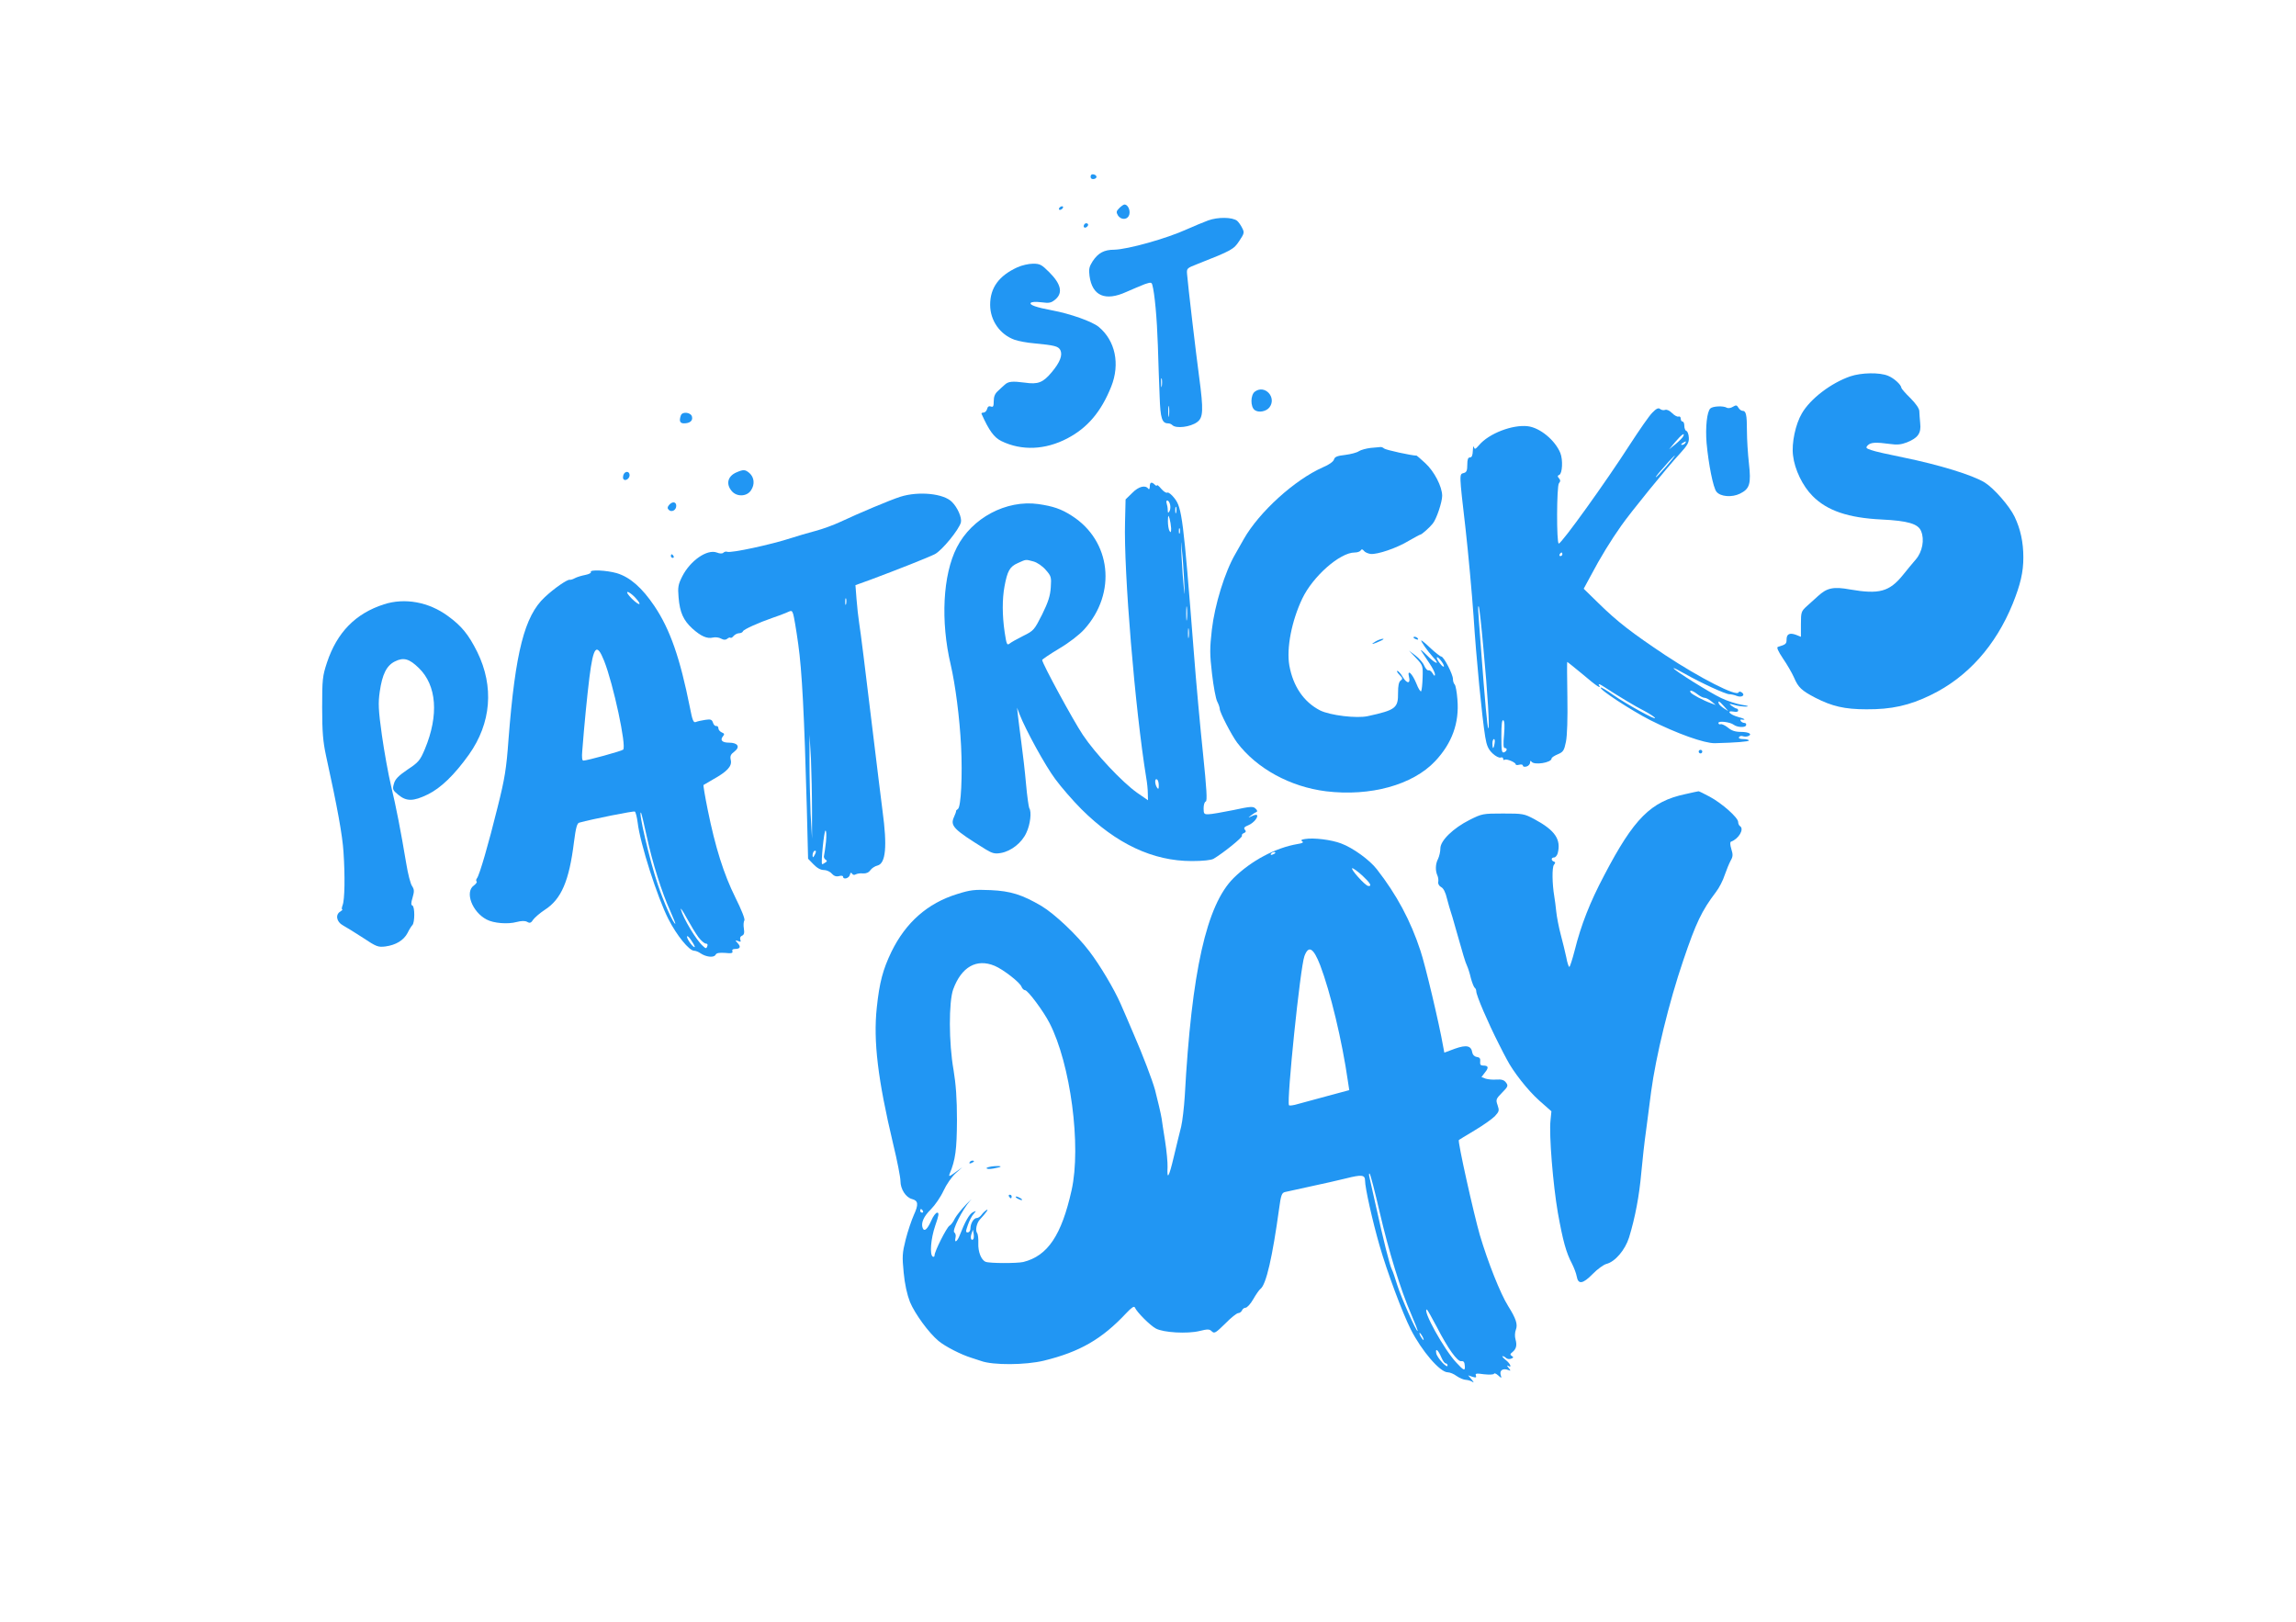 <?xml version="1.0" standalone="no"?>
<!DOCTYPE svg PUBLIC "-//W3C//DTD SVG 20010904//EN"
 "http://www.w3.org/TR/2001/REC-SVG-20010904/DTD/svg10.dtd">
<svg version="1.0" xmlns="http://www.w3.org/2000/svg"
 width="1280pt" height="904pt" viewBox="0 0 1280 904"
 preserveAspectRatio="xMidYMid meet">
<g transform="translate(0,904) scale(0.1,-0.1)"
fill="#2196f3" stroke="none">
<path d="M6080 8055 c0 -10 7 -15 18 -13 21 4 19 22 -2 26 -10 2 -16 -3 -16
-13z"/>
<path d="M6240 7880 c-17 -17 -18 -23 -8 -40 18 -29 56 -26 64 5 6 25 -9 55
-27 55 -5 0 -18 -9 -29 -20z"/>
<path d="M5905 7880 c-3 -5 -2 -10 4 -10 5 0 13 5 16 10 3 6 2 10 -4 10 -5 0
-13 -4 -16 -10z"/>
<path d="M6735 7811 c-27 -10 -80 -32 -118 -49 -114 -52 -329 -112 -405 -114
-57 0 -90 -18 -121 -65 -19 -30 -22 -44 -17 -81 15 -112 88 -143 206 -89 36
16 82 35 102 43 33 11 38 11 42 -4 13 -45 26 -186 31 -338 3 -93 7 -222 10
-286 4 -120 13 -148 47 -148 8 0 18 -4 24 -10 20 -20 100 -11 138 17 34 25 36
65 11 253 -16 117 -63 516 -67 570 -3 34 -2 35 57 58 193 76 203 82 234 129
28 42 29 47 16 72 -7 15 -20 33 -28 40 -26 21 -108 22 -162 2z m-258 -923 c-2
-13 -4 -5 -4 17 -1 22 1 32 4 23 2 -10 2 -28 0 -40z m40 -165 c-2 -16 -4 -5
-4 22 0 28 2 40 4 28 2 -13 2 -35 0 -50z"/>
<path d="M6045 7789 c-10 -15 3 -25 16 -12 7 7 7 13 1 17 -6 3 -14 1 -17 -5z"/>
<path d="M5672 7550 c-103 -47 -152 -114 -152 -209 0 -88 55 -166 136 -195 23
-8 72 -17 110 -20 114 -11 133 -16 145 -37 14 -28 -1 -68 -47 -123 -49 -59
-77 -70 -151 -59 -70 9 -92 7 -112 -12 -9 -8 -26 -23 -38 -35 -16 -14 -23 -31
-23 -56 0 -29 -3 -35 -16 -30 -11 4 -18 -1 -21 -14 -3 -11 -12 -20 -20 -20 -8
0 -13 -3 -11 -7 42 -94 70 -132 111 -152 113 -55 245 -49 367 15 113 59 189
149 245 289 50 126 23 256 -70 333 -37 30 -158 73 -260 92 -86 16 -126 30
-119 41 3 6 27 8 58 4 47 -6 56 -4 81 17 41 36 30 85 -35 150 -43 43 -52 48
-91 48 -24 0 -63 -9 -87 -20z"/>
<path d="M10315 6942 c-107 -37 -223 -125 -270 -207 -35 -59 -58 -166 -49
-234 9 -79 54 -171 109 -226 81 -82 199 -122 385 -131 146 -7 204 -24 220 -65
20 -47 7 -115 -29 -157 -17 -20 -50 -59 -72 -87 -76 -94 -133 -109 -295 -81
-93 17 -129 9 -179 -37 -16 -15 -45 -40 -62 -56 -31 -28 -33 -33 -33 -100 l0
-71 -27 11 c-36 13 -53 5 -53 -26 0 -24 -4 -28 -48 -41 -9 -2 0 -23 28 -65 23
-33 51 -82 62 -107 23 -54 42 -72 119 -112 92 -47 162 -64 284 -64 139 -1 240
21 360 80 204 99 361 275 456 509 43 107 59 176 59 257 0 86 -16 159 -49 228
-29 60 -115 158 -166 190 -68 42 -254 99 -455 140 -80 16 -160 34 -178 41 -30
10 -32 13 -19 27 17 16 43 18 124 7 39 -6 63 -3 94 9 62 25 80 51 74 106 -2
25 -5 55 -5 68 0 14 -19 42 -50 73 -28 27 -50 53 -50 57 -1 17 -41 54 -74 67
-47 20 -149 18 -211 -3z"/>
<path d="M6996 6857 c-25 -18 -26 -85 -1 -103 22 -16 64 -8 82 15 42 55 -25
129 -81 88z"/>
<path d="M9535 6763 c-19 -18 -28 -105 -21 -192 11 -120 37 -250 55 -272 22
-28 86 -33 131 -11 55 27 63 55 50 170 -6 53 -11 134 -11 180 0 91 -5 112 -25
112 -7 0 -17 8 -23 18 -8 14 -13 15 -31 4 -11 -7 -26 -9 -33 -5 -19 12 -79 9
-92 -4z"/>
<path d="M9212 6740 c-17 -16 -74 -99 -128 -182 -129 -201 -378 -548 -394
-548 -13 0 -12 321 1 336 9 11 9 17 0 28 -9 10 -8 15 2 19 17 7 21 83 6 121
-29 72 -114 142 -182 150 -86 10 -217 -41 -271 -105 -21 -24 -25 -26 -29 -11
-3 9 -5 0 -6 -20 -1 -27 -6 -38 -16 -38 -11 0 -15 -11 -15 -41 0 -32 -4 -42
-20 -46 -25 -7 -26 2 10 -308 16 -143 36 -363 45 -490 15 -236 47 -561 65
-673 8 -49 17 -69 41 -92 17 -16 37 -26 45 -23 8 3 14 0 14 -7 0 -6 4 -9 9 -5
11 6 61 -15 61 -26 0 -4 9 -5 20 -2 11 3 20 1 20 -5 0 -6 9 -8 20 -5 11 3 20
13 20 22 0 10 3 12 8 5 14 -21 112 -6 112 18 0 5 15 15 34 23 31 13 36 21 46
70 7 35 10 129 8 250 -2 107 -2 195 -1 195 2 0 39 -30 84 -67 82 -70 109 -87
93 -62 -5 8 4 6 21 -5 78 -51 185 -116 232 -139 28 -15 55 -32 59 -39 11 -17
-160 77 -234 129 -35 25 -66 43 -68 40 -10 -10 170 -127 275 -181 151 -76 303
-130 361 -129 119 3 190 9 190 15 0 4 -14 8 -31 8 -19 0 -28 4 -24 11 4 6 13
8 21 5 8 -3 21 -3 29 0 27 11 5 24 -40 24 -31 0 -52 7 -72 24 -15 12 -34 21
-40 19 -7 -3 -13 1 -13 7 0 13 66 5 85 -10 20 -15 64 -17 69 -4 3 8 -1 14 -9
14 -7 0 -17 5 -20 10 -4 6 -3 10 2 9 31 -5 20 5 -16 14 -48 13 -70 38 -26 30
15 -3 25 -1 25 6 0 6 -4 11 -8 11 -5 0 -17 7 -28 15 -17 13 -16 14 16 5 19 -6
48 -9 65 -9 19 1 10 5 -25 10 -30 5 -82 22 -115 38 -60 28 -265 156 -265 166
0 3 28 -11 63 -31 90 -51 227 -114 248 -114 10 0 29 -4 43 -10 28 -10 48 6 25
21 -8 5 -15 4 -17 -1 -9 -25 -216 81 -407 207 -189 126 -268 187 -373 290
l-83 81 40 74 c52 99 113 198 169 277 54 77 254 323 327 402 43 47 52 63 50
90 -1 18 -7 35 -14 37 -6 2 -11 15 -11 28 0 13 -4 24 -10 24 -5 0 -10 7 -10
16 0 9 -5 14 -12 12 -7 -3 -23 6 -36 19 -14 14 -31 22 -39 18 -9 -3 -21 -1
-28 5 -9 8 -21 3 -43 -20z m172 -132 c-3 -7 -22 -26 -42 -43 l-37 -30 35 42
c35 41 55 55 44 31z m11 -38 c-3 -5 -12 -10 -18 -10 -7 0 -6 4 3 10 19 12 23
12 15 0z m-106 -130 c-29 -33 -54 -60 -57 -60 -5 0 16 25 72 88 51 55 40 35
-15 -28z m-579 -490 c0 -5 -5 -10 -11 -10 -5 0 -7 5 -4 10 3 6 8 10 11 10 2 0
4 -4 4 -10z m-440 -525 c23 -244 36 -453 27 -445 -5 5 -18 140 -42 463 -16
213 -17 222 -11 216 3 -3 15 -108 26 -234z m1193 -255 c14 -11 32 -20 40 -20
8 0 25 -9 38 -20 l24 -20 -27 10 c-42 15 -106 49 -113 60 -10 17 11 11 38 -10z
m148 -67 l24 -27 -24 15 c-14 9 -27 21 -29 27 -6 19 3 14 29 -15z m-1226 -159
c-5 -52 -4 -74 4 -74 16 0 13 -17 -4 -24 -13 -4 -15 9 -15 90 0 65 3 93 11 89
7 -5 8 -32 4 -81z m-53 -49 c-2 -14 -6 -25 -8 -25 -2 0 -4 11 -4 25 0 14 4 25
9 25 4 0 6 -11 3 -25z"/>
<path d="M3796 6725 c-11 -31 -6 -45 17 -45 32 0 50 14 45 36 -4 25 -53 32
-62 9z"/>
<path d="M7641 6543 c-25 -3 -54 -11 -65 -18 -11 -8 -45 -17 -77 -21 -45 -5
-58 -11 -62 -25 -3 -12 -28 -30 -62 -44 -158 -70 -355 -249 -441 -400 -6 -11
-27 -48 -47 -83 -59 -101 -115 -284 -131 -422 -12 -104 -12 -137 1 -247 8 -69
21 -139 29 -154 8 -15 14 -34 14 -41 0 -19 65 -145 97 -188 109 -144 295 -246
495 -271 247 -30 484 35 609 168 94 100 135 213 124 343 -3 41 -10 79 -15 84
-6 6 -10 19 -10 31 0 26 -51 125 -65 125 -5 0 -32 21 -58 45 -26 25 -50 45
-53 45 -7 0 34 -59 64 -92 45 -49 16 -41 -33 9 -26 26 -40 37 -31 23 9 -14 30
-45 46 -69 17 -25 30 -52 30 -60 -1 -12 -4 -10 -13 5 -7 12 -17 19 -23 17 -6
-2 -17 10 -24 26 -7 17 -29 42 -49 57 l-36 27 39 -41 c38 -40 39 -43 37 -108
-1 -38 -5 -72 -8 -77 -3 -6 -16 14 -27 43 -23 56 -52 83 -41 37 10 -39 -11
-40 -34 -2 -11 19 -25 35 -31 35 -5 0 0 -10 12 -22 18 -18 19 -23 6 -32 -10
-8 -14 -29 -14 -68 1 -85 -13 -96 -168 -130 -62 -14 -211 4 -267 32 -91 47
-150 134 -171 250 -17 96 13 249 72 373 59 124 210 257 292 257 15 0 30 5 34
12 5 8 10 7 18 -3 6 -8 23 -15 37 -17 38 -4 147 33 214 74 32 18 60 34 64 34
8 1 53 41 69 62 21 26 52 120 52 154 0 51 -44 136 -94 182 -25 23 -47 42 -48
42 -27 0 -174 32 -182 40 -5 5 -15 9 -20 8 -6 -1 -31 -3 -55 -5z m409 -1217
c-1 -6 -10 0 -20 13 -11 13 -20 28 -20 35 1 6 10 0 20 -13 11 -13 20 -28 20
-35z"/>
<path d="M4104 6406 c-47 -21 -58 -64 -25 -103 28 -34 85 -32 108 4 22 33 18
72 -9 96 -24 20 -33 21 -74 3z"/>
<path d="M3476 6394 c-3 -9 -4 -20 -1 -24 9 -15 35 1 35 21 0 23 -25 25 -34 3z"/>
<path d="M6410 6328 c0 -13 -4 -18 -8 -13 -16 23 -54 14 -90 -23 l-37 -36 -3
-126 c-8 -275 56 -1044 118 -1425 5 -27 9 -67 9 -88 l1 -38 -61 42 c-83 59
-232 217 -302 322 -52 77 -227 399 -227 418 0 3 42 32 94 63 56 33 113 77 141
108 182 202 150 493 -70 633 -59 38 -104 53 -186 65 -179 25 -371 -77 -455
-242 -78 -153 -91 -411 -34 -653 26 -112 50 -296 58 -455 8 -162 0 -339 -18
-350 -6 -4 -11 -9 -10 -11 1 -2 -4 -17 -11 -32 -23 -51 -6 -69 178 -183 35
-21 50 -25 83 -19 57 10 117 57 142 113 22 46 30 117 16 137 -3 6 -12 66 -18
135 -6 69 -18 172 -26 230 -8 58 -16 125 -19 150 l-5 45 14 -37 c35 -89 143
-286 199 -361 33 -45 99 -121 146 -168 194 -193 398 -289 615 -289 62 0 109 5
122 13 54 32 163 120 158 128 -3 5 2 12 11 15 11 5 13 10 5 19 -8 9 -3 16 20
25 29 12 57 46 47 57 -3 2 -16 0 -29 -7 -22 -10 -22 -10 -4 4 10 8 24 17 30
19 7 3 6 10 -4 19 -13 14 -28 13 -125 -8 -60 -12 -122 -23 -137 -23 -25 -1
-28 2 -28 33 0 19 5 36 12 38 9 3 5 69 -15 264 -15 142 -39 401 -52 574 -58
742 -66 800 -107 852 -16 21 -34 35 -40 32 -6 -4 -21 6 -34 21 -13 16 -24 24
-24 20 0 -5 -5 -4 -12 3 -18 18 -28 14 -28 -10z m113 -100 c3 -12 2 -29 -3
-37 -8 -13 -9 -12 -10 6 0 12 -3 28 -6 37 -3 9 -2 16 4 16 5 0 12 -10 15 -22z
m34 -45 c-3 -10 -5 -4 -5 12 0 17 2 24 5 18 2 -7 2 -21 0 -30z m-28 -88 c0
-23 -2 -26 -9 -15 -5 8 -9 33 -9 55 1 35 2 37 9 15 4 -14 8 -38 9 -55z m48
-27 c-3 -7 -5 -2 -5 12 0 14 2 19 5 13 2 -7 2 -19 0 -25z m25 -273 c4 -74 4
-83 -2 -35 -4 36 -10 117 -13 180 -4 91 -4 99 2 35 5 -44 10 -125 13 -180z
m-840 115 c21 -6 50 -26 68 -47 30 -34 32 -40 28 -97 -3 -47 -14 -82 -48 -151
-44 -87 -47 -91 -106 -120 -34 -17 -68 -36 -76 -43 -14 -11 -17 -3 -27 63 -14
94 -14 186 -1 256 16 86 29 110 74 130 49 22 42 21 88 9z m855 -322 c-2 -18
-4 -4 -4 32 0 36 2 50 4 33 2 -18 2 -48 0 -65z m10 -100 c-2 -13 -4 -3 -4 22
0 25 2 35 4 23 2 -13 2 -33 0 -45z m-167 -826 c0 -21 -2 -24 -10 -12 -13 20
-13 53 0 45 6 -3 10 -18 10 -33z"/>
<path d="M5020 6271 c-57 -18 -230 -91 -337 -141 -34 -16 -96 -39 -138 -50
-42 -11 -102 -29 -133 -39 -113 -37 -336 -85 -358 -77 -6 3 -16 0 -21 -5 -6
-6 -20 -6 -37 1 -54 20 -148 -45 -193 -134 -22 -44 -25 -59 -20 -116 7 -85 27
-128 77 -174 48 -43 82 -58 115 -50 13 3 33 1 45 -6 15 -8 25 -8 34 -1 7 6 15
9 18 6 3 -3 11 1 18 10 7 8 21 15 30 15 10 0 20 5 22 11 3 10 87 48 168 76 25
8 59 21 75 28 28 13 30 13 37 -8 4 -12 17 -87 28 -167 21 -147 34 -399 48
-916 l7 -281 30 -31 c20 -21 40 -32 58 -32 15 0 35 -9 44 -20 12 -13 24 -18
40 -14 13 4 23 2 23 -3 0 -18 33 -10 38 10 3 13 7 15 12 7 5 -8 13 -9 21 -4 8
4 26 7 40 5 18 -1 32 5 41 18 8 11 26 23 40 26 46 12 55 106 28 305 -11 85
-31 250 -45 365 -57 471 -76 623 -85 680 -5 33 -12 94 -15 136 l-6 77 83 30
c153 57 322 124 360 143 40 21 134 136 145 177 6 26 -18 82 -50 114 -46 47
-185 61 -287 29z m-303 -598 c-3 -10 -5 -4 -5 12 0 17 2 24 5 18 2 -7 2 -21 0
-30z m-190 -1153 l0 -155 -8 140 c-3 77 -6 208 -6 290 l0 150 8 -135 c3 -74 6
-205 6 -290z m78 -172 c-4 -35 -9 -69 -11 -77 -3 -8 1 -18 8 -23 10 -6 10 -10
-2 -17 -8 -6 -15 -9 -17 -8 -7 7 11 187 19 187 5 0 6 -27 3 -62z m-64 -75 c-8
-15 -10 -15 -11 -2 0 17 10 32 18 25 2 -3 -1 -13 -7 -23z"/>
<path d="M3730 6225 c-10 -12 -10 -19 -2 -27 16 -16 42 -2 42 22 0 24 -22 26
-40 5z"/>
<path d="M3740 5940 c0 -5 5 -10 11 -10 5 0 7 5 4 10 -3 6 -8 10 -11 10 -2 0
-4 -4 -4 -10z"/>
<path d="M3294 5851 c3 -5 -11 -12 -31 -16 -21 -4 -47 -12 -58 -18 -11 -6 -23
-10 -28 -9 -13 4 -88 -48 -140 -97 -113 -105 -164 -305 -202 -791 -12 -167
-21 -221 -61 -380 -50 -203 -101 -379 -115 -396 -5 -6 -6 -14 -2 -18 4 -3 -3
-13 -15 -22 -52 -36 -10 -148 71 -190 39 -21 118 -27 166 -14 28 7 47 8 60 1
15 -9 22 -6 34 13 9 12 38 37 64 54 92 59 136 160 163 379 10 78 17 104 29
107 72 20 303 66 310 62 5 -3 12 -31 16 -62 14 -118 109 -414 171 -537 47 -92
116 -177 144 -177 8 0 24 -6 35 -14 31 -21 74 -26 84 -9 5 11 21 13 53 11 35
-4 45 -1 41 9 -3 8 2 13 14 13 29 0 35 11 16 32 -16 18 -16 18 2 12 14 -6 17
-4 12 8 -3 10 1 19 10 22 11 5 14 15 10 40 -3 18 -2 38 3 45 4 8 -16 59 -51
129 -64 129 -111 277 -154 490 -15 74 -25 135 -23 136 2 1 26 15 53 31 79 44
107 74 99 108 -5 22 -1 32 21 48 33 26 18 49 -31 49 -38 0 -51 14 -34 35 10
12 9 16 -6 22 -11 5 -19 15 -19 23 0 8 -5 14 -12 13 -6 -2 -15 7 -18 18 -6 18
-13 21 -44 16 -20 -3 -43 -8 -52 -12 -13 -5 -19 9 -33 82 -55 275 -110 434
-198 565 -69 102 -136 161 -210 183 -56 16 -153 21 -144 6z m247 -142 c42 -45
26 -50 -19 -6 -20 20 -31 37 -23 37 7 0 26 -14 42 -31z m-173 -353 c51 -128
126 -477 106 -495 -9 -8 -201 -61 -222 -61 -7 0 -9 19 -6 53 12 155 27 305 40
411 22 175 41 195 82 92z m237 -976 c32 -149 85 -316 131 -417 18 -40 31 -73
29 -73 -11 0 -66 123 -98 220 -45 131 -112 421 -93 399 2 -2 16 -60 31 -129z
m289 -565 c15 -19 33 -35 41 -35 9 0 12 -6 8 -15 -5 -14 -8 -14 -25 2 -36 32
-109 153 -122 203 -4 14 11 -8 32 -47 22 -40 51 -88 66 -108z m-21 -54 c-6 -7
-43 42 -43 57 0 8 11 0 23 -19 13 -19 22 -36 20 -38z"/>
<path d="M2140 5671 c-158 -51 -261 -156 -317 -324 -25 -76 -27 -94 -27 -252
0 -135 5 -190 21 -265 65 -296 92 -446 98 -540 9 -134 7 -265 -5 -296 -5 -13
-6 -24 -2 -24 4 0 -1 -5 -10 -11 -30 -17 -22 -58 13 -77 17 -9 68 -41 113 -70
75 -50 84 -53 125 -48 59 8 102 35 123 75 9 19 22 39 27 44 14 14 14 104 0
109 -8 3 -8 15 1 44 10 35 10 45 -3 65 -9 13 -23 69 -32 124 -31 185 -57 319
-85 435 -15 63 -38 190 -51 282 -20 142 -21 179 -12 242 14 97 38 146 85 169
48 24 80 15 133 -37 100 -97 112 -263 34 -451 -27 -64 -35 -74 -97 -115 -51
-35 -69 -53 -76 -79 -9 -31 -7 -36 25 -62 45 -37 83 -37 163 2 74 36 149 109
230 222 125 176 141 380 47 572 -49 98 -87 145 -164 201 -106 78 -240 103
-357 65z"/>
<path d="M7880 5486 c0 -2 7 -7 16 -10 8 -3 12 -2 9 4 -6 10 -25 14 -25 6z"/>
<path d="M7670 5465 c-33 -19 -21 -19 21 0 19 8 27 14 19 14 -8 0 -26 -6 -40
-14z"/>
<path d="M9470 4850 c0 -5 5 -10 10 -10 6 0 10 5 10 10 0 6 -4 10 -10 10 -5 0
-10 -4 -10 -10z"/>
<path d="M9395 4613 c-192 -41 -286 -135 -452 -453 -79 -149 -129 -277 -164
-417 -13 -51 -27 -93 -30 -93 -4 0 -12 24 -17 53 -6 28 -20 86 -31 127 -11 41
-22 99 -25 128 -3 30 -8 68 -11 85 -12 71 -13 162 -2 176 9 11 9 15 0 18 -17
6 -16 23 1 23 7 0 16 10 20 23 20 77 -14 128 -129 190 -58 31 -65 32 -176 32
-112 0 -117 -1 -185 -35 -92 -46 -164 -116 -164 -159 0 -18 -6 -44 -13 -59
-15 -28 -16 -66 -3 -94 4 -9 6 -25 4 -35 -2 -10 5 -22 16 -28 13 -6 25 -30 33
-65 8 -30 17 -62 20 -70 3 -8 16 -51 28 -95 41 -145 54 -190 64 -210 5 -11 15
-41 21 -68 7 -26 17 -50 21 -53 5 -3 9 -12 9 -20 0 -23 65 -174 126 -294 15
-30 35 -69 44 -85 34 -67 117 -173 181 -230 l68 -60 -5 -50 c-9 -81 14 -360
41 -516 28 -156 46 -222 79 -284 11 -22 23 -53 26 -70 8 -47 34 -43 89 13 26
27 61 52 76 56 49 12 105 78 127 148 34 111 57 234 68 360 6 68 18 175 27 238
8 63 21 160 28 215 26 195 100 500 179 731 71 210 103 277 182 381 18 23 40
66 49 95 10 29 25 65 33 80 13 22 14 34 4 65 -7 23 -8 39 -2 41 43 15 76 71
50 87 -5 3 -10 14 -10 23 0 24 -90 104 -159 141 -32 17 -60 31 -62 30 -2 0
-35 -7 -74 -16z"/>
<path d="M7276 4363 c-21 -3 -26 -7 -16 -13 9 -6 1 -11 -26 -15 -124 -21 -260
-94 -357 -190 -151 -150 -234 -520 -272 -1215 -4 -63 -13 -140 -20 -170 -8
-30 -26 -106 -41 -168 -27 -115 -39 -135 -35 -58 1 24 -5 90 -14 147 -9 57
-18 113 -19 124 -3 21 -24 111 -37 160 -15 54 -68 194 -120 313 -27 64 -60
140 -72 167 -36 82 -115 215 -174 292 -69 91 -193 208 -266 252 -109 64 -173
84 -285 89 -90 4 -113 1 -186 -22 -165 -51 -286 -158 -366 -321 -48 -100 -67
-170 -82 -312 -20 -187 6 -402 91 -759 23 -94 41 -188 41 -208 0 -45 30 -91
64 -100 35 -9 38 -29 11 -88 -13 -29 -34 -91 -46 -138 -19 -76 -20 -94 -11
-185 6 -64 19 -122 35 -163 27 -65 104 -171 159 -217 37 -31 127 -77 183 -94
22 -7 47 -15 55 -18 66 -24 247 -23 350 2 200 49 323 120 458 264 31 33 45 42
49 32 11 -26 85 -100 117 -117 43 -23 175 -30 242 -14 48 12 57 11 70 -2 14
-13 21 -9 74 43 32 33 65 59 73 59 8 0 17 7 21 15 3 8 12 15 20 15 8 0 28 21
43 48 15 26 33 52 40 57 32 24 67 179 104 448 10 75 15 88 33 92 12 3 75 17
141 31 66 14 155 34 199 45 87 22 106 20 106 -12 0 -40 41 -224 81 -363 42
-146 127 -374 174 -467 61 -120 163 -239 206 -239 12 0 34 -9 50 -21 16 -11
39 -21 51 -21 13 -1 30 -6 38 -12 8 -6 6 0 -5 13 l-20 24 24 -8 c19 -6 23 -4
19 7 -5 12 3 13 46 7 29 -3 53 -2 55 3 1 5 12 1 23 -9 20 -18 20 -17 14 3 -7
25 13 38 42 27 15 -6 16 -5 2 12 -9 11 -10 16 -2 11 23 -14 12 13 -14 33 -15
12 -22 21 -17 21 5 0 14 -5 19 -10 6 -6 19 -8 28 -4 14 5 15 9 4 15 -10 7 -10
11 3 21 22 18 27 38 18 71 -5 16 -4 40 2 55 11 29 1 61 -43 131 -44 70 -113
245 -158 396 -34 118 -125 525 -117 530 1 1 40 25 87 53 47 28 97 63 113 79
25 27 26 32 16 62 -11 31 -9 35 25 70 33 33 35 39 22 56 -10 14 -24 19 -53 17
-21 -2 -48 1 -61 5 l-23 9 20 26 c22 27 19 38 -11 38 -14 0 -18 6 -16 23 2 16
-3 23 -19 25 -13 2 -23 12 -25 24 -6 39 -32 45 -97 22 l-59 -22 -7 37 c-21
122 -99 451 -126 531 -55 168 -133 313 -243 454 -40 52 -134 120 -199 144 -55
21 -153 33 -201 25z m-166 -77 c0 -2 -7 -7 -16 -10 -8 -3 -12 -2 -9 4 6 10 25
14 25 6z m485 -127 c45 -42 55 -60 33 -58 -17 1 -104 99 -89 99 6 0 32 -19 56
-41z m-235 -500 c56 -147 122 -419 155 -650 l7 -46 -119 -32 c-65 -18 -139
-38 -166 -45 -26 -8 -49 -11 -51 -7 -14 23 63 771 86 831 23 62 50 47 88 -51z
m-1815 -3 c48 -20 143 -94 150 -117 4 -10 13 -19 20 -19 15 0 103 -118 136
-183 117 -227 178 -686 123 -932 -56 -251 -133 -366 -269 -400 -35 -8 -187 -8
-210 1 -25 10 -43 56 -41 104 1 25 -2 51 -7 57 -11 15 -2 56 16 75 35 38 51
61 37 53 -8 -5 -21 -17 -28 -27 -7 -10 -19 -18 -27 -18 -17 0 -35 -31 -35 -59
0 -12 -7 -21 -15 -21 -12 0 -12 5 1 42 8 23 22 51 32 61 16 19 16 19 -5 9 -20
-11 -43 -52 -73 -129 -14 -36 -31 -45 -23 -12 3 12 0 24 -7 29 -14 9 44 126
88 176 15 16 6 8 -21 -19 -26 -27 -55 -63 -64 -80 -8 -18 -22 -36 -30 -40 -16
-10 -83 -143 -83 -165 0 -7 -4 -10 -10 -7 -18 11 -11 100 14 173 20 57 22 72
11 72 -8 0 -23 -20 -33 -44 -22 -49 -39 -64 -48 -42 -11 28 5 65 46 105 22 22
54 68 70 103 16 35 46 78 67 97 l38 34 -39 -28 c-33 -24 -38 -26 -32 -9 33 79
40 136 41 299 0 122 -6 201 -19 280 -27 152 -27 380 -2 450 46 125 130 173
231 131z m2146 -1371 c52 -224 116 -432 177 -573 22 -51 38 -92 35 -92 -9 0
-92 188 -113 255 -12 39 -25 78 -30 87 -12 21 -49 171 -89 353 -17 77 -34 151
-37 165 -3 14 -2 21 2 17 4 -4 29 -99 55 -212z m-2546 5 c3 -5 1 -10 -4 -10
-6 0 -11 5 -11 10 0 6 2 10 4 10 3 0 8 -4 11 -10z m281 -158 c-12 -11 -18 7
-10 30 l8 23 4 -23 c2 -13 1 -26 -2 -30z m2584 -489 c63 -122 115 -195 137
-191 12 2 18 -5 19 -25 3 -31 -5 -29 -47 17 -68 72 -192 296 -164 296 2 0 27
-44 55 -97z m-80 -53 c6 -11 8 -20 6 -20 -3 0 -10 9 -16 20 -6 11 -8 20 -6 20
3 0 10 -9 16 -20z m105 -116 c8 -19 19 -34 24 -34 6 0 11 -5 11 -12 0 -20 -58
42 -63 68 -6 32 10 20 28 -22z"/>
<path d="M5405 2560 c-3 -6 1 -7 9 -4 18 7 21 14 7 14 -6 0 -13 -4 -16 -10z"/>
<path d="M5500 2528 c0 -5 17 -6 38 -2 52 9 54 16 4 13 -23 -2 -42 -7 -42 -11z"/>
<path d="M5625 2370 c3 -5 8 -10 11 -10 2 0 4 5 4 10 0 6 -5 10 -11 10 -5 0
-7 -4 -4 -10z"/>
<path d="M5670 2360 c8 -5 20 -10 25 -10 6 0 3 5 -5 10 -8 5 -19 10 -25 10 -5
0 -3 -5 5 -10z"/>
</g>
</svg>
